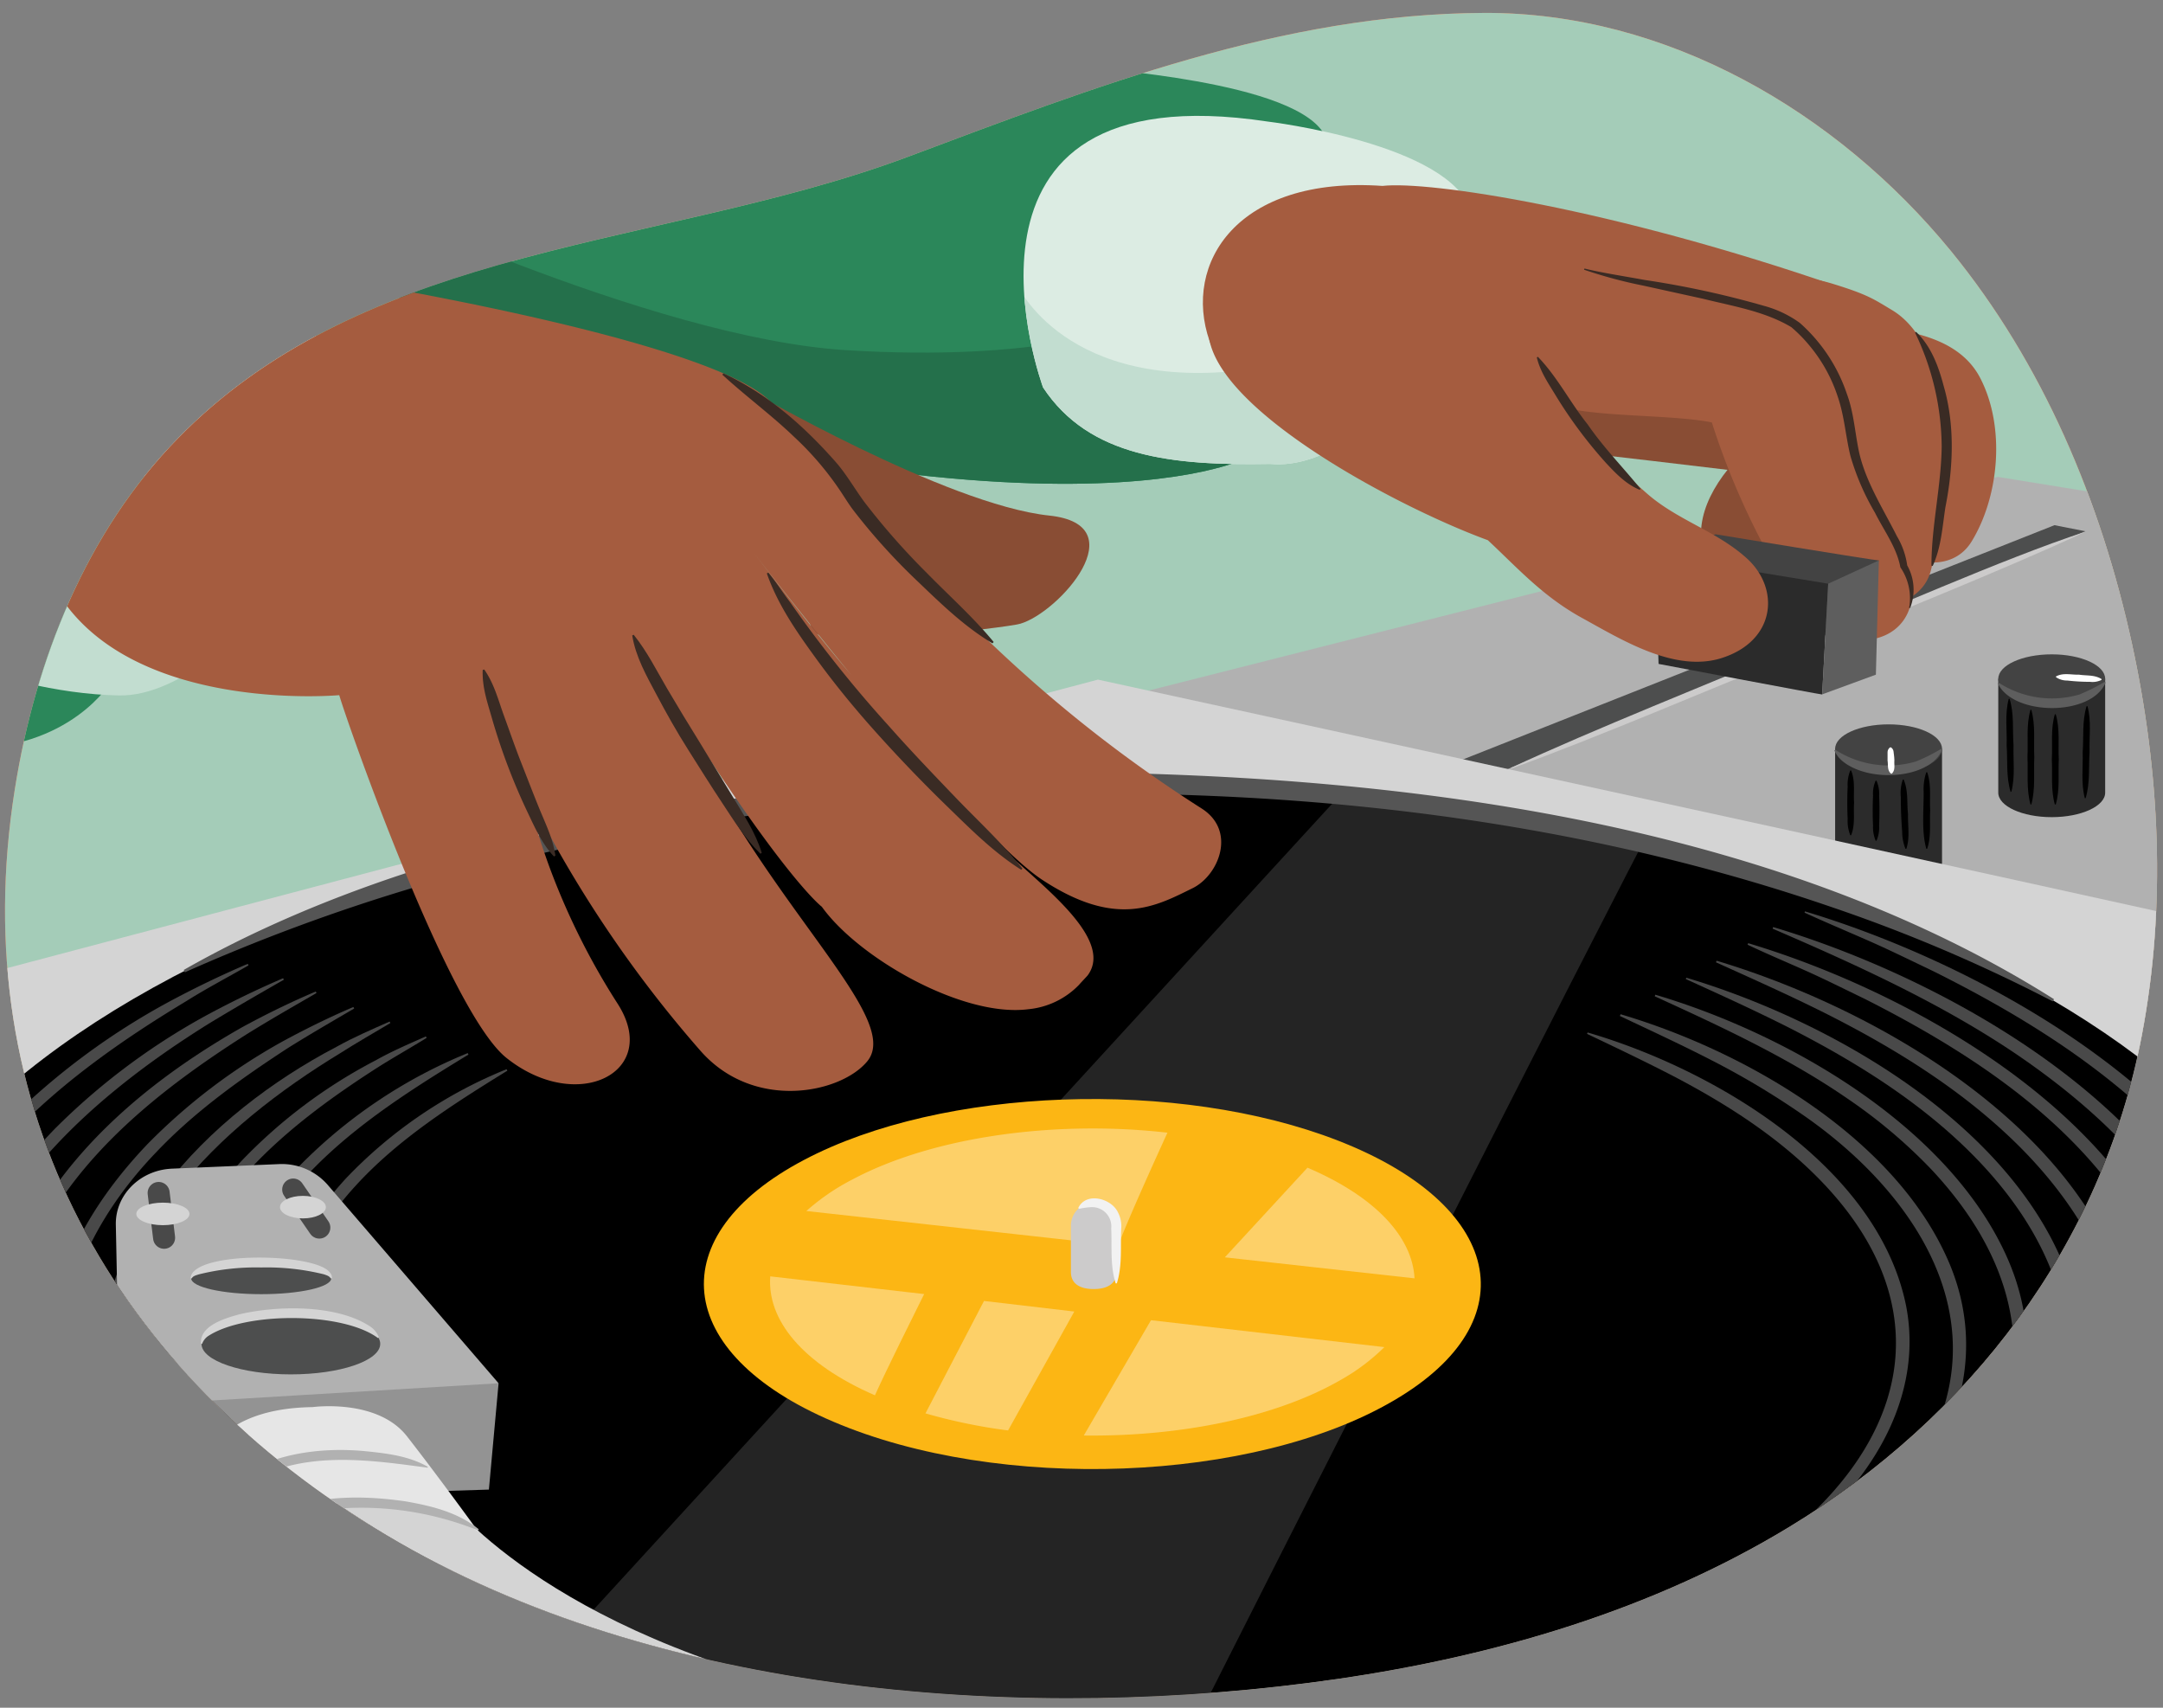 <svg xmlns="http://www.w3.org/2000/svg" xmlns:xlink="http://www.w3.org/1999/xlink" width="380" height="300" viewBox="0 0 380 300"><rect x="0" y="0" width="380" height="300" fill="#808080" stroke="none"/><defs><clipPath id="a"><path d="M87.31,46.64c24-6.87,49.46-10.58,72.19-19.09,32.86-12.3,65.74-25.13,101.22-25.28,32.09-.14,62,17.39,82,41.79,16.18,19.78,26.37,44,31.82,69,4.92,22.57,6.07,46.12,1.74,68.81-7,36.83-30.23,67.15-62.06,86.44-24,14.55-51.55,22.62-79.35,26.65-53.78,7.78-119.36,3.17-167-25.29s-74.21-74.79-65.27-131C6.21,115.91,15.16,93.44,31.27,77,46.88,61,66.51,52.61,87.31,46.64Z" fill="#ff825c"/></clipPath><clipPath id="b"><path d="M38,167.79c76-36.26,198.35-40.33,284-9.81,92,32.79,118.63,96.83,47.13,144.64-78.87,52.74-234,59.3-330.78,13.34C-50.5,273.74-44.72,207.28,38,167.79Z"/></clipPath><clipPath id="c"><path d="M192.71,11.87c2.23.6,41,3,40.59,14.36L219.08,80.41s-37.28,20.13-171.77-24c0,0,60.16-61.41,61-62.54S192.71,11.87,192.71,11.87Z" fill="#2b875a"/></clipPath><clipPath id="d"><path d="M222.69,21.35S255,25.21,258.47,37.27c2,7,3.21,13.44,3.21,13.44S241.31,83.23,223.15,81.5c-17.27.32-31.82-1.2-39.9-13.43C183.25,68.07,162.59,12.29,222.69,21.35Z" fill="#dcece3"/></clipPath></defs><path d="M87.31,46.64c24-6.87,49.46-10.58,72.19-19.09,32.86-12.3,65.74-25.13,101.22-25.28,32.09-.14,62,17.39,82,41.79,16.18,19.78,26.37,44,31.82,69,4.92,22.57,6.07,46.12,1.74,68.81-7,36.83-30.23,67.15-62.06,86.44-24,14.55-51.55,22.62-79.35,26.65-53.78,7.78-119.36,3.17-167-25.29s-74.21-74.79-65.27-131C6.21,115.91,15.16,93.44,31.27,77,46.88,61,66.51,52.61,87.31,46.64Z" fill="#ff825c"/><g clip-path="url(#a)"><rect x="-4.99" y="-10.62" width="393.28" height="320.74" fill="#a4ccb8"/><path d="M351,83.78c-1.27,0-171,43.06-171,43.06l21.64,50.06,196.43,36.91-3.67-123Z" fill="#b1b1b1"/><polygon points="366.38 93.33 250.41 141.05 242.56 139.14 360.93 92.26 366.38 93.33" fill="#4d4e4e"/><path d="M366.41,93.39c-14.27,6.68-35.53,15.07-50.25,21.31-14.9,6-35.76,14.94-50.66,20.32l-.06-.13c14.28-6.65,35.53-15.08,50.26-21.31,14.86-5.81,36-15.37,50.71-20.19Z" fill="#cccbcb"/><path d="M322.4,131.55v20c0,2.37,4.21,4.29,9.39,4.29s9.39-1.92,9.39-4.29v-20Z" fill="#2b2b2b"/><ellipse cx="331.79" cy="131.55" rx="9.39" ry="4.3" fill="#434343"/><path d="M351.06,119.25v20c0,2.37,4.21,4.3,9.39,4.3s9.39-1.93,9.39-4.3v-20Z" fill="#2b2b2b"/><ellipse cx="360.45" cy="119.25" rx="9.39" ry="4.3" fill="#434343"/><path d="M430.05,171.57c-1.27-.85-237.16-52.18-237.16-52.18L-10.63,173.21l1.7,142.54,399.65-7.63Z" fill="#d4d4d4"/><path d="M38,167.79c76-36.26,198.35-40.33,284-9.81,92,32.79,118.63,96.83,47.13,144.64-78.87,52.74-234,59.3-330.78,13.34C-50.5,273.74-44.72,207.28,38,167.79Z"/><g clip-path="url(#b)"><path d="M300.93,124.92c-3.82,4.45-149.55,294-149.55,294s-145.91-27.55-144-30.1S258.29,114.74,258.29,114.74Z" fill="#494949" opacity="0.5"/></g><path d="M141.19,203.8c24.32-12.87,65.83-14.36,93.92-3.41C263.87,211.6,268.83,232,244.92,246c-24.61,14.47-69.33,16.2-98.52,3.75C117.94,237.66,116.18,217,141.19,203.8Z" fill="#fcb614"/><path d="M248.51,224.57c-.37-7.23-6.81-14.32-18.81-19.44l-14.52,15.75Z" fill="#feeabc" opacity="0.5"/><path d="M149.66,207.25a38.64,38.64,0,0,0-8,5.49l54.79,6.07c1.64-4.43,6.67-15.49,8.65-19.83C185.56,196.75,164,199.59,149.66,207.25Z" fill="#feeabc" opacity="0.5"/><path d="M135.32,224.22c-.58,7.62,5.59,15.33,18.39,20.9,2-4.45,6.79-14.05,8.65-17.79Z" fill="#feeabc" opacity="0.5"/><path d="M190.4,252.18c16.94.21,33.82-3.17,45.34-9.88a35.81,35.81,0,0,0,7.47-5.65l-41-4.73Z" fill="#feeabc" opacity="0.5"/><path d="M172.87,228.54l-10.28,19.75a96.78,96.78,0,0,0,14.51,3l11.64-20.89Z" fill="#feeabc" opacity="0.5"/><path d="M44.78,313.32c-31-12.74-67.9-40.45-63.86-77.92.17-1.08.63-3.71.81-4.75A63.72,63.72,0,0,1-14.79,220,79.19,79.19,0,0,1,1.6,196.78a123.26,123.26,0,0,1,27.78-20.63c4.58-2.47,9.38-4.8,14.15-6.83l.13.27c-3.63,2.09-7.3,4-10.85,6.23-10.63,6.4-21,13.59-29.72,22.44-7.87,8.06-14.57,17.6-17.91,28.44-.25,1-.95,3.44-1.16,4.44s-.58,3.53-.75,4.53c0,1.75-.41,4.38-.26,6.11.22,25.57,20.35,45.27,40.41,58.53,3.52,2.2,7,4.5,10.6,6.56s7.27,4.07,10.89,6.18l-.13.27Z" fill="#494949"/><path d="M52.32,309.56C4,290.11-35,244.38,9.66,198.27A116.76,116.76,0,0,1,36.2,178.4c4.38-2.37,9-4.61,13.54-6.55l.13.26c-4.31,2.46-8.7,5-12.93,7.56C15.13,193.2-8.24,213.73-7.53,241.55c.79,26.63,23.22,45.88,44.4,58.8,3.29,2,6.92,4.15,10.33,6l5.24,2.92-.12.27Z" fill="#494949"/><path d="M58.37,305.75c-34.26-13.4-73.95-47.23-54.6-87.45,8.1-16.65,23-28.9,38.78-37.85,4.18-2.28,8.56-4.42,12.93-6.27l.12.27c-4.1,2.37-8.28,4.76-12.3,7.26-15,9.54-29.8,21.17-37.5,37.56a46.74,46.74,0,0,0-4.53,24.41c.13.9.46,3.27.59,4.14a54.17,54.17,0,0,0,2.82,9.35c.38.81,1.38,3,1.74,3.83,7.25,13.87,19.45,24.39,32.4,32.89,3.22,2,6.4,4.08,9.71,6s6.65,3.7,10,5.63l-.12.27Z" fill="#494949"/><path d="M65.74,301.64C22.07,284.48-14.08,243,25.9,201a103.46,103.46,0,0,1,23.93-18.15c4-2.16,8.12-4.19,12.26-5.95l.13.27c-3.88,2.27-7.83,4.56-11.64,6.94-8.25,5.38-16.4,11.18-23.17,18.34-9.74,10.12-17.15,23.65-16.33,38,.51,14.4,8.88,27.16,19.12,36.82C38,284.65,47.12,290.62,56.42,296c3.09,1.87,6.31,3.5,9.44,5.33l-.12.27Z" fill="#494949"/><path d="M72.74,297.74c-22.49-8.62-49.13-27.32-53.93-52.42-5-27.23,18.09-49.82,40.3-61.42,3-1.68,6.19-3.05,9.34-4.44l.13.26c-3,1.79-5.94,3.46-8.82,5.3-20.83,12.67-43.46,33-38.6,59.87,3.47,18.67,18.71,32.27,34,42.2,5.77,3.69,11.71,7.05,17.71,10.38l-.12.27Z" fill="#494949"/><path d="M79.7,293.86c-39-14.77-72.53-52.22-37.19-90A90.11,90.11,0,0,1,66,186.27c2.85-1.6,5.85-2.89,8.82-4.2l.13.26c-2.77,1.71-5.58,3.3-8.3,5C53.33,195.84,39.91,206.22,33.42,221c-8.54,19.1-.29,37.74,14.34,51.08C54.82,278.69,63,284,71.35,288.81c2.77,1.67,5.66,3.13,8.47,4.78l-.12.27Z" fill="#494949"/><path d="M87.51,289.51C51.1,276.05,19.17,240.91,52,205.45A88,88,0,0,1,82.17,185l.13.26C67.15,194.48,51,204.88,43.76,221.71c-7.83,17.85.27,35.2,13.88,47.52A104.19,104.19,0,0,0,72,280.09c5.1,3.22,10.36,6.16,15.66,9.15l-.12.27Z" fill="#494949"/><path d="M94.72,285.49C60.77,273.27,30.35,240.12,60.79,207A80.67,80.67,0,0,1,89,187.83l.13.26c-9.57,5.92-19.19,12-26.77,20.34-17.64,19.35-14.51,41.15,4.4,58.14A98.36,98.36,0,0,0,80.2,276.66c4.77,3,9.69,5.75,14.64,8.56l-.12.27Z" fill="#494949"/><path d="M317.12,160.11c35.46,10.66,85.5,39.46,86,81.27a56.92,56.92,0,0,1-.55,7.93c-.19,1.06-.75,3.59-1,4.67-.36,1.49-.95,3.08-1.39,4.56C396.52,269,389.8,278.21,382,285.84L379.7,288l-2.39,2c-2.2,1.91-5.06,4.05-7.42,5.76s-5.22,3.43-7.84,5.1l-.16-.24c1.62-1.3,3.27-2.55,4.91-3.81.63-.48,1.83-1.42,2.42-1.94,2.23-1.84,4.93-4.07,7-6.1l2.28-2.08,2.15-2.21c27.33-27.48,26.64-58.72-.4-86.1-11.63-11.7-25.9-20.43-40.61-27.77-3.73-1.78-7.43-3.61-11.22-5.28s-7.61-3.27-11.39-5l.09-.28Z" fill="#494949"/><path d="M311.51,162.86c34,10.15,82,37.82,82.14,78l-.06,3.05c-.12,1-.42,3.56-.53,4.54s-.75,3.44-1,4.47c-.36,1.42-.94,2.94-1.37,4.35-3.6,10-10.09,18.78-17.65,26l-2.17,2.07-2.3,1.94c-1.31,1.08-3.31,2.75-4.72,3.7a111.7,111.7,0,0,1-10,6.62l-.16-.25c2.3-1.85,4.78-3.59,7-5.49s4.74-3.88,6.73-5.81l2.19-2,2.06-2.11c17.78-17.73,26-40,14-63.5-7.08-14.05-19.16-25-32.12-33.71C340.46,176,326,169.43,311.42,163.14l.09-.28Z" fill="#494949"/><path d="M307.12,165.69c30.69,9.18,72.27,33.12,77.42,67.65,2.79,18.19-6.67,35.55-19.64,47.67a99.16,99.16,0,0,1-18.37,13.58l-.16-.25c1.49-1.18,3-2.31,4.51-3.46,1.23-.93,3.18-2.57,4.4-3.57s3.05-2.65,4.25-3.73l2.1-1.89,2-2c17-16.68,25.22-38.09,14-60.5-10.15-20.39-30.15-33.65-50-43.7-3.4-1.64-6.78-3.34-10.23-4.89s-6.93-3-10.38-4.64l.1-.27Z" fill="#494949"/><path d="M301.57,168.77c26.39,7.92,58.58,26.2,69.9,52.51,8.92,21.45.35,42-15.86,57.1a79.3,79.3,0,0,1-8.42,6.89,98.16,98.16,0,0,1-9.11,5.88l-.15-.25c2.09-1.67,4.33-3.24,6.39-4.95s4.31-3.49,6.12-5.23l2-1.78,1.88-1.89c23.9-23.19,24.75-50.36,1.61-74.47-9.93-10.29-22.25-18-34.94-24.42-6.42-3.23-13-6.16-19.52-9.11l.1-.28Z" fill="#494949"/><path d="M296.23,171.75c25.06,7.49,55.58,24.93,66.12,50,8.28,20.35-.17,40-15.58,54.1a88.94,88.94,0,0,1-16.7,12l-.16-.24c2-1.59,4.12-3.08,6.07-4.7s4.1-3.29,5.82-4.94c1.18-1,2.65-2.38,3.7-3.46,22.69-21.78,24-47.57,2.14-70.54-9.36-9.8-21-17.1-33-23.26-6.07-3.08-12.26-5.89-18.48-8.72l.11-.27Z" fill="#494949"/><path d="M290.83,174.75c23.05,6.83,50.82,22.73,61.37,45.25,9.69,20.62.27,41.16-16.06,55-1.77,1.4-3.94,3.22-5.82,4.45a88.11,88.11,0,0,1-8.24,5.17l-.16-.25c3.79-2.92,7.75-5.83,11.26-9.09l1.8-1.58c22.62-20.63,25.82-45.32,4.32-68.27a91.28,91.28,0,0,0-14.59-12.34c-10.55-7.29-22.24-12.69-34-18.07l.1-.28Z" fill="#494949"/><path d="M284.69,178.17c21.67,6.4,47.51,21.23,57.23,42.52,8.52,18.46.52,37.14-13.88,49.87A78.22,78.22,0,0,1,313.11,281l-.16-.25c9.5-7.18,19-14.94,24.92-25.35,13.66-23.66-1.61-46.23-21.61-59.87a139.82,139.82,0,0,0-15.41-9.19c-5.34-2.76-10.8-5.27-16.26-7.86l.1-.28Z" fill="#494949"/><path d="M278.92,181.38c22.41,6.53,51.21,23.63,56,48.29,2.76,14.94-5.17,28.7-16.05,38.29a72.61,72.61,0,0,1-14.05,9.63l-.15-.25a143.22,143.22,0,0,0,12.94-10.75c18.77-17.48,21.14-38.72,3.38-58-7.58-8.21-17.12-14.37-27-19.54-5-2.59-10.07-5-15.17-7.43l.1-.27Z" fill="#494949"/><path d="M32.25,170.41c46.55-26.58,111.82-34.87,165-34.6,54.9,1.28,116.48,9.93,163.6,39.72l-.22.38a278.67,278.67,0,0,0-38.85-16.56c-40-13.75-82.38-19.52-124.57-19.93s-84.69,4.36-125.12,16.68a332.85,332.85,0,0,0-39.6,14.7l-.2-.39Z" fill="#555"/><path d="M192.71,11.87c2.23.6,41,3,40.59,14.36L219.08,80.41s-37.28,20.13-171.77-24c0,0,60.16-61.41,61-62.54S192.71,11.87,192.71,11.87Z" fill="#2b875a"/><g clip-path="url(#c)"><path d="M197.8,57.26l53.88,31.82L26,94.6,59.5,33.08s54.72,26.3,89.09,28.43S197.8,57.26,197.8,57.26Z" fill="#24704b"/></g><path d="M222.69,21.35S255,25.21,258.47,37.27c2,7,3.21,13.44,3.21,13.44S241.31,83.23,223.15,81.5c-17.27.32-31.82-1.2-39.9-13.43C183.25,68.07,162.59,12.29,222.69,21.35Z" fill="#dcece3"/><g clip-path="url(#d)"><path d="M178.71,50.05s8.49,19.09,40.73,14.85,18.24,22.49,18.24,22.49L177.86,92.9,166.41,56.84Z" fill="#c2ddd0"/></g><path d="M310.38,83.43c-1.27-.32-38.86-4.64-38.86-4.64l-3.19-11.45,38.82-.64Z" fill="#894d34"/><path d="M242.88,32.66c8.05-.91,40.09,3.82,80.5,17.82l-59.5,20.68L240,80.39s-23.3-8.48-27.51-20.51C207.76,46.29,217.33,30.88,242.88,32.66Z" fill="#a55c3f"/><path d="M-13.9,19.08c2.55.42,45.82,4.67,46.24,20.79L19.62,119.63s-7.22,12.3-26.31,11.88c0,0-14.42-75.52-13.57-77.22S-13.9,19.08-13.9,19.08Z" fill="#2b875a"/><path d="M333.24,83.52s-29.92,26.41-33.91,13.59,17-28.8,28.29-26.95S333.24,83.52,333.24,83.52Z" fill="#894d34"/><path d="M18.34,35.2s46.35,0,51.73,16.88c3.14,9.84,1.73,21.31,1.73,21.31S43,122.6,20.89,122.17s-44.55-12.72-44.55-12.72S-52.93,33.51,18.34,35.2Z" fill="#c2ddd0"/><path d="M131.19,68.29s35,20.37,53.14,22.28c15.39,1.62,1.76,17-5.08,19-2.55.75-35.12,4.53-36.6,1.16Z" fill="#894d34"/><path d="M192.14,226.45c-2.21,0-4-.79-4-3V215.3a4,4,0,0,1,8,0v8.15C196.14,225.66,194.34,226.45,192.14,226.45Z" fill="#cccbcb"/><path d="M189.44,212.19c1.38-2.88,5.89-1.67,7,.86a5.15,5.15,0,0,1,.54,2.75c-.16,3.25.22,6.47-.77,9.65H196c-1-3.18-.62-6.4-.78-9.65a3.38,3.38,0,0,0-3.48-3.74,13.4,13.4,0,0,0-2.18.3l-.15-.17Z" fill="#f2f2f2"/><path d="M52.6,47.94c1,.06,70,10.82,82.41,22.27s32.4,44,76.1,71.82c6.18,3.94,3,11.75-1.59,14-6.47,3.18-13.41,7.1-26.46-1.5s-51.44-58.45-51.44-58.45c8.7,11.25,15.94,20.58,24.68,30.18,6.34,7,12.64,14,18.55,21.32,4.38,5.43,21.55,16.55,16.24,23.76-.17.21-1.34,1.43-1.51,1.65a14.24,14.24,0,0,1-8.91,4.3c-11.49,1.49-29.81-8.95-36.29-18,0,0-6.62-4.85-26.78-36.87,15.06,35.21,41.35,55.91,34.78,64-4.63,5.67-19.93,8.82-29.28-1.78a212.23,212.23,0,0,1-30.41-45.33s3.19,17.38,15.81,37c7.71,12-7,19.51-19.52,9.54-10.26-8.17-28.11-59.28-29.38-63.73,0,0-65.35,6-52.45-49.64C7.15,72.44,12.83,45.39,52.6,47.94Z" fill="#a55c3f"/><path d="M179.46,152.83c-4.93-3.11-9-7.23-13.12-11.23s-8.12-8.16-12-12.46-7.54-8.73-10.94-13.41-6.75-9.46-8.68-15l.26-.14c1.4,1.68,2.52,3.48,3.83,5.2a217.81,217.81,0,0,0,17.32,21.72c3.78,4.28,7.74,8.41,11.7,12.54s8.19,8,11.79,12.53l-.2.22Z" fill="#3a2b24"/><path d="M174.33,113c-4.89-2.93-8.94-6.87-13-10.76a108.48,108.48,0,0,1-11.4-12.59c-.77-1-1.69-2.5-2.39-3.54a53.9,53.9,0,0,0-8-9.34c-4-3.85-8.5-7.14-12.63-10.94l.16-.25c7.77,3.57,14.3,9.36,19.9,15.75,1.81,2.11,3.26,4.66,4.91,6.89a124.27,124.27,0,0,0,11,12.49c3.91,4,8.08,7.69,11.69,12.07l-.19.22Z" fill="#3a2b24"/><path d="M111.33,111.51c2.4,3,4,6.26,5.86,9.43s3.79,6.34,5.74,9.48l5.77,9.49c1.91,3.18,4,6.28,5.13,9.91l-.24.16c-2.74-2.67-4.66-5.83-6.71-8.92s-4-6.22-6-9.38-3.82-6.39-5.56-9.68-3.63-6.56-4.25-10.37l.27-.12Z" fill="#3a2b24"/><path d="M85.07,117.61c1.77,2.53,2.46,5.36,3.46,8.1s1.94,5.48,3,8.18,2.1,5.41,3.2,8.11,2.41,5.29,2.85,8.32l-.27.13c-2.09-2.24-3.28-4.93-4.54-7.58a108.22,108.22,0,0,1-6.29-16.5c-.8-2.82-1.8-5.59-1.68-8.68l.28-.08Z" fill="#3a2b24"/><path d="M341.88,75.16c-.66-7.11-3-16.81-9.49-20.69-3.21-1.92-4.24-2.72-10.43-4.62-3.76-1.16-7.76-1.34-11.57-2.33-8-2.06-15.66-3.18-23.51-5.66-8.22-2.6-11.74,8.17-5.77,12.85,10.82,8.5,25.21,12.7,38.65,14.73.32,0,1.68.3,2.64.44,0,.08,0,.14.07.22a26.39,26.39,0,0,1,1.73,8.16c.09,7.34-2.88,14.32-1.54,21.65,1.53,8.37,14.43,8.34,16.54.37,1.1-4.15,1.33-8.59,2-12.84A49.12,49.12,0,0,0,341.88,75.16Z" fill="#a55c3f"/><path d="M334.48,99.43a8.87,8.87,0,0,0-.82-2.89c-3.25-7-7.36-12-8.37-19.89s-3.68-14.06-9.56-19.42c-10.27-9.34-24.67-11-37.05-16.19a6.2,6.2,0,0,0-3.69-.41c-3.82-1.5-8.09-1-10.81,2.64a8.25,8.25,0,0,0-1.25,2.52c-3.88,2.43-12.42,10.54-9.63,15,4.39,7,15,9.31,22.44,11,6.37,1.43,18.66,1.12,25,2.42a131.57,131.57,0,0,0,9.65,22.65c3.76,7,9.12,17.14,18.56,15.43C335.58,111.07,337.49,104.35,334.48,99.43Z" fill="#a55c3f"/><path d="M330.08,98.45c-.83,0-28.68-4.59-28.68-4.59l-10.66,3.66s2.71,12.41,3.19,11.93,32.29,1.44,32.29,1.44Z" fill="#434343"/><path d="M320.12,122c-.42,0-28.74-5.37-28.74-5.37l-.64-19.09,30.44,5Z" fill="#2b2b2b"/><polygon points="320.12 121.98 329.56 118.52 330.08 98.45 321.18 102.54 320.12 121.98" fill="#5e5e5e"/><path d="M347.9,66.43c-4.72-9.14-18-8.8-26.58-9.78-5.51-.63-6.44,7.74-1.49,9.36,2.92.95,5.77,2.07,8.64,3.16a32.91,32.91,0,0,0,5.17,1.93l.48.17c-.77,1.43-1.18,6.48-1.56,7.76a101.11,101.11,0,0,0-3,9.93c-1.59,8.12,12,14,16.8,6.19S352.4,75.16,347.9,66.43Z" fill="#a55c3f"/><path d="M306.79,98c-5.29-4.75-12.1-6.6-17.48-11.33s-10.71-9.9-14.21-15.33-5.24-11.67-9.76-16.73c-3.26-3.64-13.29-4.84-14.85.3a15.88,15.88,0,0,0-.39,1.62,12.3,12.3,0,0,0-10.82-.7c-3.83,1.77-4.55,4.74-2.89,7.73a4.05,4.05,0,0,0,.21.35c-3.17-1.75-22.68-11.84-23.84-8.63-5,13.79,31.53,33.36,48.63,39.62,5.2,4.84,9.61,9.85,16.57,13.67s16.15,9.56,24.35,7.08C312,112.67,312.82,103.37,306.79,98Z" fill="#a55c3f"/><path d="M339.32,99.35c0-7,1.72-14,1.8-20.92a46.89,46.89,0,0,0-4.68-20l.18-.13c2.64,2.51,3.95,6.07,4.85,9.51,2,6.88,1.68,14.34.31,21.25-.54,3.44-.72,7.06-2.24,10.37l-.22-.05Z" fill="#3a2b24"/><path d="M335.42,106.66a9.59,9.59,0,0,0-1.56-7c-.64-3.49-2.89-6.44-4.46-9.59a43.24,43.24,0,0,1-4.32-10c-.86-3.55-1.05-7-2.23-10.41a27.07,27.07,0,0,0-5-9,25.66,25.66,0,0,0-3.15-3.19c-4.67-2.8-10.31-3.69-15.57-5l-10.46-2.3a81.54,81.54,0,0,1-10.38-2.79l.07-.21c2.93.74,7.47,1.43,10.51,2a162.77,162.77,0,0,1,21,4.55,19.31,19.31,0,0,1,6.32,3,29,29,0,0,1,8.28,12.5c1.26,3.37,1.43,7.14,2.21,10.54,1.23,5.11,4.2,9.71,6.57,14.43a13.71,13.71,0,0,1,1.83,5.26l-.1-.27a8.73,8.73,0,0,1,.59,7.64l-.21-.07Z" fill="#3a2b24"/><path d="M270.18,62.68c3.47,3.6,5.64,8,8.74,11.87,2.8,4.08,6.15,7.47,9.28,11.32l-.13.18c-2.42-1-4.17-2.85-5.87-4.66a79.58,79.58,0,0,1-8.9-11.93c-1.28-2.12-2.71-4.16-3.31-6.67l.19-.11Z" fill="#3a2b24"/><path d="M369.92,119.9c-2.47,6-16.23,5.91-18.94.16l.17-.12A17.24,17.24,0,0,0,365.33,122a33.22,33.22,0,0,0,4.42-2.22l.17.12Z" fill="#5e5e5e"/><path d="M341.2,131.68c-2.48,6-16.23,5.91-18.94.16l.16-.13a17.21,17.21,0,0,0,14.18,2.06,31.07,31.07,0,0,0,4.43-2.22l.17.13Z" fill="#5e5e5e"/><path d="M366.73,124.05c.72,2.67.28,5.37.37,8.09-.19,2.71.11,5.42-.69,8.07h-.15c-.69-2.68-.29-5.37-.37-8.09.2-2.71-.13-5.42.69-8.07Z"/><path d="M361.16,125.48c.77,2.6.39,5.26.53,7.92-.13,2.66.22,5.31-.53,7.92H361c-.74-2.61-.39-5.26-.53-7.92.15-2.66-.24-5.31.53-7.92Z"/><path d="M356.86,124.68c.78,2.74.39,5.53.53,8.32-.13,2.79.22,5.58-.52,8.32h-.15c-.75-2.74-.4-5.53-.53-8.32.14-2.79-.25-5.58.53-8.32Z"/><path d="M353.05,122.77c.82,2.67.49,5.42.69,8.15-.08,2.74.32,5.47-.38,8.17h-.14c-.8-2.67-.5-5.41-.69-8.15.09-2.74-.35-5.46.37-8.17Z"/><path d="M338.57,135.66c.77,2.2.39,4.46.53,6.73-.13,2.26.21,4.52-.53,6.72h-.15c-.88-3.12-.43-6.84-.47-10.09a9.09,9.09,0,0,1,.47-3.36Z"/><path d="M334.43,136.93c.85,2,.55,4,.77,6.07-.05,2.06.37,4.09-.29,6.11h-.15a7.92,7.92,0,0,1-.58-3q-.24-3-.24-6.09a7.24,7.24,0,0,1,.35-3.07Z"/><path d="M329.66,137.14a5.7,5.7,0,0,1,.47,2.63c.08,1.76.07,3.52,0,5.28a5.84,5.84,0,0,1-.46,2.63h-.15a6,6,0,0,1-.46-2.63q-.12-2.64,0-5.28a5.56,5.56,0,0,1,.46-2.63Z"/><path d="M325.2,135.34c.77,1.85.4,3.77.53,5.69-.13,1.93.22,3.84-.52,5.7h-.15a6.78,6.78,0,0,1-.46-2.85c-.09-1.9-.09-3.79,0-5.69a6.49,6.49,0,0,1,.47-2.85Z"/><path d="M361.25,118.81c1.24-.67,2.69-.24,4-.29,1.35.21,2.71,0,3.95.77v.15a3.56,3.56,0,0,1-2,.34,35.27,35.27,0,0,1-4-.23,3.42,3.42,0,0,1-2-.59v-.15Z" fill="#fff"/><path d="M332.21,131.29c.5.37.44.76.5,1.14a11.15,11.15,0,0,1,.1,1.15c-.07.79.22,1.67-.45,2.33h-.14c-.71-.61-.48-1.51-.61-2.29,0-.38,0-.77,0-1.15s-.05-.77.43-1.17Z" fill="#fff"/><polygon points="87.59 243.03 85.89 261.68 21.83 263.67 20.98 247 27.77 239.85 74.01 236.28 87.59 243.03" fill="#939393"/><path d="M57.52,208.09,87.59,243,21,247l-.65-31.84c-.11-5.25,4.27-9.63,9.88-9.86l18.77-.8A10.69,10.69,0,0,1,57.52,208.09Z" fill="#b1b1b1"/><ellipse cx="45.89" cy="224.57" rx="12.3" ry="2.78" fill="#4d4e4e"/><ellipse cx="51.1" cy="236.08" rx="15.7" ry="5.36" fill="#4d4e4e"/><path d="M36.43,263.68s1.94-14.7,18.49-15.49S78.1,262.68,78.1,262.68s17.23,24.12,70,35.63l-114,7Z" fill="#d4d4d4"/><line x1="51.51" y1="208.97" x2="56.1" y2="215.65" fill="none" stroke="#494949" stroke-linecap="round" stroke-linejoin="round" stroke-width="3.87"/><line x1="27.87" y1="209.57" x2="28.83" y2="217.44" fill="none" stroke="#494949" stroke-linecap="round" stroke-linejoin="round" stroke-width="3.87"/><ellipse cx="53.22" cy="212.06" rx="4.03" ry="1.98" fill="#d4d4d4"/><ellipse cx="28.62" cy="213.25" rx="4.67" ry="1.98" fill="#d4d4d4"/><path d="M33.48,224.57c.19-4.9,22.32-4.51,24.54-.93a1.15,1.15,0,0,1,.28.93h-.21c-.24-.42-.72-.54-1.19-.71a42,42,0,0,0-11-1.2,41.45,41.45,0,0,0-11,1.22c-.47.16-1,.27-1.2.69Z" fill="#d4d4d4"/><path d="M35.3,236.08c-.27-3.2,4.22-4.48,6.63-5.16,6.71-1.62,17.44-1.81,23.28,2.23a4.21,4.21,0,0,1,1.36,1.79l-.18.11c-6.27-4.62-23.14-4.58-29.68-.43a2.76,2.76,0,0,0-1.2,1.46Z" fill="#d4d4d4"/><path d="M54.92,247.19s11.35-1.56,16.57,5.12c5.4,6.9,12.61,16.85,12.61,16.85s-7.51-6.24-25.76-5a27.27,27.27,0,0,0-23.76,16.55L35,259.1S36.22,247.45,54.92,247.19Z" fill="#e6e6e6"/><path d="M84,268.85a55,55,0,0,0-26.28-3.68,27,27,0,0,0-17.38,8.54,39,39,0,0,0-4.21,5.21l-.2-.09c1.41-4.45,4.73-8.07,8.55-10.72,7.74-5.46,17.79-5.68,26.84-4.35,4.5.79,9.19,1.93,12.8,4.9l-.12.19Z" fill="#b1b1b1"/><path d="M75.09,257.83c-10.13-1.37-21-2.93-30.48,2a46.43,46.43,0,0,0-8.35,6.08l-.17-.14C41.8,256,54.46,253.86,64.84,255c3.54.37,7.16.87,10.32,2.67l-.07.21Z" fill="#b1b1b1"/></g></svg>